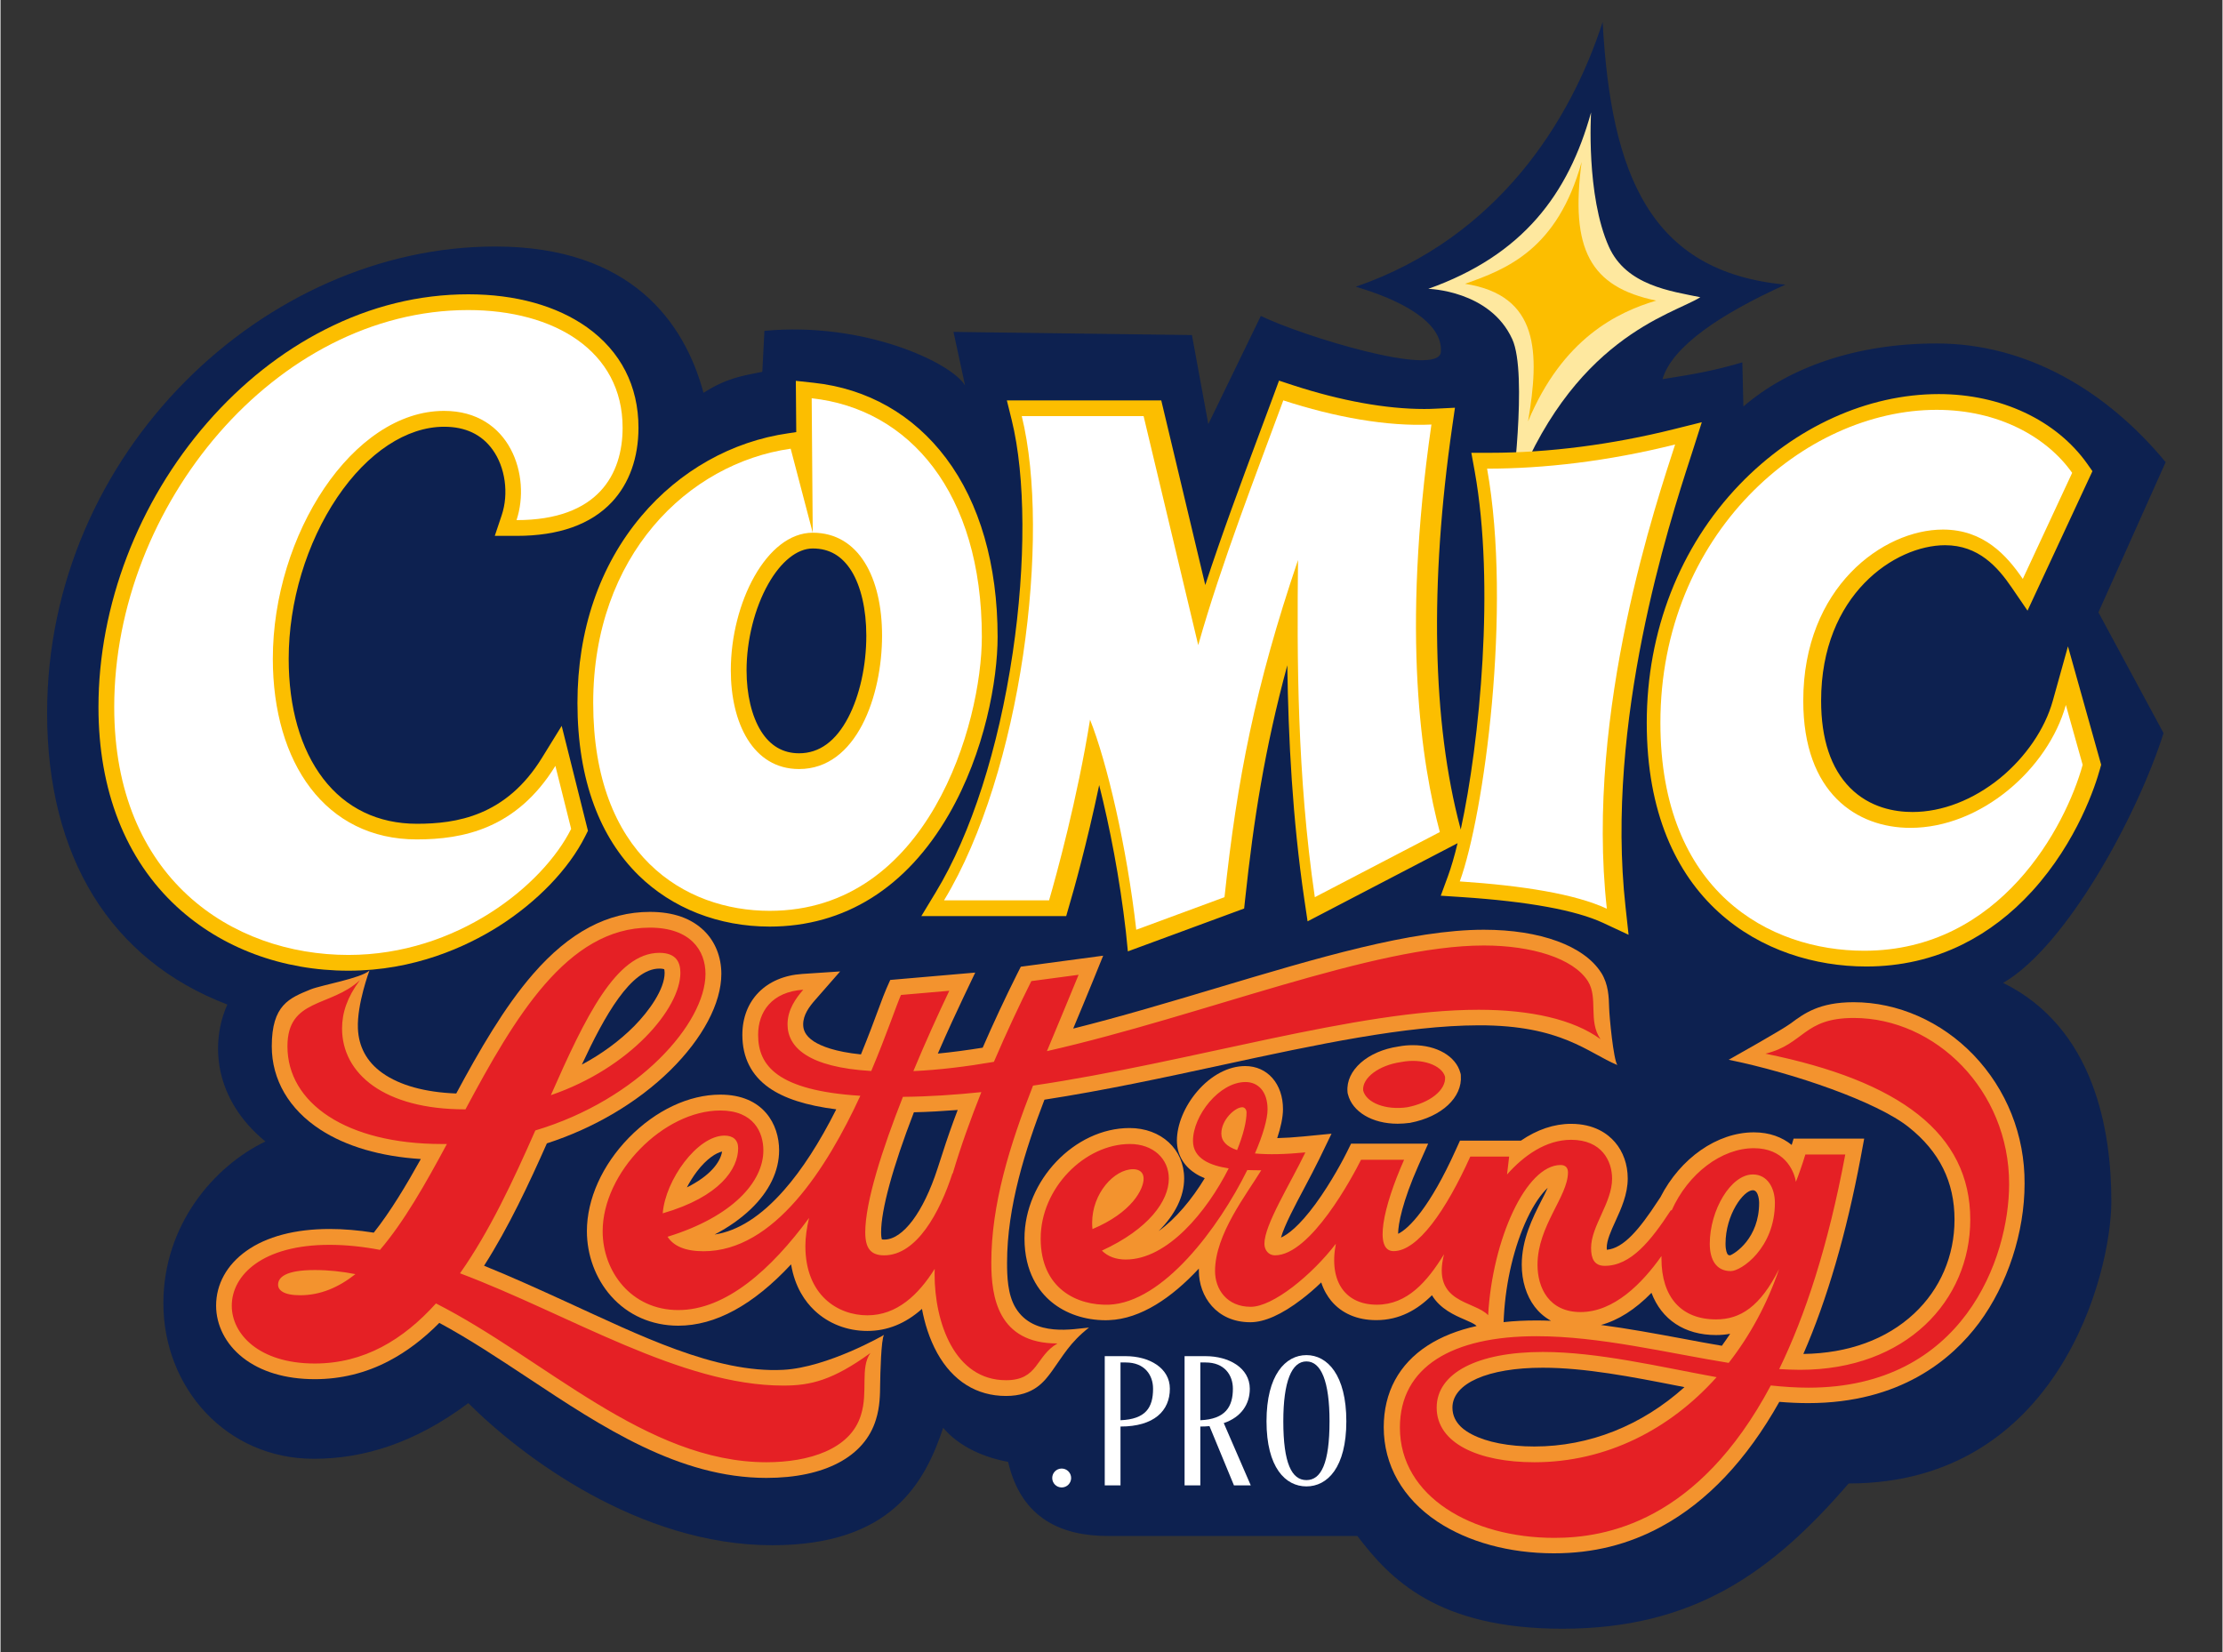 <?xml version="1.0" encoding="UTF-8"?>
<!-- Generator: Adobe Illustrator 25.2.1, SVG Export Plug-In . SVG Version: 6.00 Build 0)  -->
<svg xmlns="http://www.w3.org/2000/svg" xmlns:xlink="http://www.w3.org/1999/xlink" version="1.1" id="Vrstva_1" x="0px" y="0px" width="1776px" height="1320px" viewBox="0 0 884.409 657.638" xml:space="preserve">
<rect x="0" y="0" width="884.409" height="657.638" fill="#333333" stroke="none"/>
<path fill="#0D2150" d="M90.286,399.862c-46.324-17.643-71.744-58.616-71.744-116.02c0-104.146,86.921-185.715,178.357-185.715  c54.101,0,75.382,30.228,82.907,58.24c9.198-5.853,15.218-6.731,23.413-8.362l0.836-16.305c39.718-3.763,74.545,12.71,79.855,21.741  l-4.599-21.323l94.906,1.254l6.522,35.454l20.904-43.063c16.473,8.027,70.95,24.751,71.661,14.299  c0.836-12.125-16.724-20.904-33.865-25.922c56.86-19.65,85.708-66.476,98.251-105.359c3.345,60.623,18.814,99.505,72.748,104.522  c-25.922,11.707-45.154,24.667-48.916,37.628c13.379-2.09,21.114-3.554,31.775-6.689l0.418,17.56  c17.978-15.469,44.736-25.085,76.928-25.085c35.956,0,67.772,18.939,91.143,47.244l-26.758,59.787l25.922,48.08  c-10.243,32.402-38.422,84.663-63.842,99.422c36.499,18.02,43.063,59.034,43.063,86.921c0,29.099-21.323,112.341-104.564,112.341  c-30.73,35.663-61.919,57.822-113.971,57.822c-49.627,0-68.483-19.692-81.569-36.917h-99.255c-18.02,0-34.451-6.564-39.76-29.517  c-9.031-1.631-19.274-5.728-25.838-13.546c-7.4,22.159-20.904,46.742-68.065,46.742c-52.888,0-99.631-35.245-120.953-56.568  c-21.323,15.971-41.809,22.159-61.501,22.159c-34.869,0-59.87-28.305-59.87-61.919c0-31.148,20.068-54.519,40.596-64.386  C84.977,437.574,83.346,415.415,90.286,399.862z"></path>
<path fill="#FEE89F" d="M601.735,135.044c-8.863-19.525-33.447-20.068-33.447-20.068c37.628-13.379,55.773-37.67,64.804-70.239  c0,0-2.09,33.029,7.108,53.515c6.94,15.427,24.709,17.643,36.374,20.068c-11.205,7.024-51.634,16.013-75.256,80.691  C601.317,199.012,608.006,148.841,601.735,135.044z"></path>
<path fill="#F3932E" d="M785.318,419.93c-12.835-13.337-30.186-20.988-47.704-20.988c-13.755,0-19.776,4.515-25.127,8.487  c-3.345,2.509-24.625,14.424-24.625,14.424c26.047,5.31,58.992,16.765,71.577,26.758c12.334,9.783,18.312,21.866,18.312,36.875  c0,14.424-5.686,27.678-16.055,37.377c-10.996,10.285-26.214,15.846-44.108,16.096c9.491-21.741,17.142-48.038,22.828-78.266  l1.38-7.442h-28.096l-0.753,2.509c-3.763-3.052-8.78-5.017-15.051-5.017c-14.633,0-29.266,10.285-37.21,25.838l-1.087,1.631  c-7.275,11.121-13.546,18.689-20.236,19.274c0-0.209-0.042-0.502-0.042-0.794c0-2.927,1.672-6.648,3.47-10.578  c2.299-5.017,4.892-10.745,4.892-17.016c0-5.519-1.798-10.661-5.101-14.466c-2.843-3.303-8.195-7.275-17.476-7.275  c-6.773,0-13.504,2.299-19.943,6.689h-24.249l-1.672,3.679c-10.285,22.828-18.647,31.357-22.953,33.405  c0-3.888,1.756-12.877,8.027-27.05l3.93-8.822h-30.688l-1.714,3.47c-0.92,1.881-5.979,11.707-12.501,20.612  c-6.522,8.863-11.038,12.125-13.672,13.295c1.338-4.808,5.811-13.212,9.24-19.65c2.049-3.888,4.181-7.902,6.021-11.665l4.85-10.034  l-11.121,1.087c-3.805,0.376-7.317,0.585-10.494,0.669c1.338-4.014,2.299-8.195,2.299-11.539c0-10.076-6.188-17.142-15.051-17.142  c-6.689,0-13.672,3.721-19.148,10.16c-5.017,5.895-8.027,13.212-8.027,19.525c0,5.31,2.55,9.909,7.149,12.919  c1.171,0.794,2.509,1.463,3.93,2.049c-5.101,8.404-11.581,16.18-18.354,21.03c6.564-6.522,10.16-13.755,10.16-20.946  c0-11.623-9.156-20.068-21.741-20.068c-21.866,0-41.809,20.946-41.809,43.899c0,13.546,5.811,21.239,10.703,25.294  c5.686,4.724,13.379,7.317,21.657,7.317c0.418,0,0.878,0,1.296-0.042h0.042c12.584-0.502,24.96-8.947,35.705-20.528  c0,0.293,0,0.585,0,0.878c0,10.201,7.024,20.486,20.486,20.486c5.602,0,12.501-3.052,20.403-9.114  c2.634-2.007,5.268-4.264,7.818-6.731c1.003,3.136,2.509,5.519,3.93,7.275c4.181,5.059,10.41,7.735,17.978,7.735  c9.323,0,16.473-4.223,22.159-9.909c3.303,5.477,9.073,7.986,12.961,9.658c1.756,0.753,3.972,1.714,4.641,2.425l0.167,0.167  c-7.567,1.672-14.048,4.265-19.441,7.735c-11.456,7.4-17.518,18.647-17.518,32.569c0,15.051,7.567,28.346,21.281,37.503  c12.25,8.153,28.723,12.668,46.45,12.668c15.595,0,29.601-3.47,42.812-10.661c18.187-9.867,33.949-26.549,46.91-49.627  c4.097,0.334,7.902,0.502,11.497,0.502c36.625,0,57.195-17.393,68.023-31.942c11.33-15.302,18.103-35.998,18.103-55.439  C805.763,451.914,798.488,433.686,785.318,419.93z M598.39,523.867c0.753-13.797,4.139-27.97,9.282-38.84  c2.718-5.77,5.602-9.783,8.153-12.208c-0.711,1.631-1.589,3.345-2.509,5.101c-3.47,6.857-7.818,15.386-7.818,25.545  c0,6.397,1.84,12.334,5.143,16.682c1.463,1.923,3.554,3.972,6.48,5.602c-1.923-0.084-3.846-0.125-5.77-0.125  c-4.599,0-8.989,0.209-13.086,0.669L598.39,523.867z M610.515,575.794c-10.118,0-18.94-1.714-24.835-4.808  c-1.923-1.003-7.776-4.097-7.776-10.661c0-9.658,14.131-15.887,35.956-15.887c16.849,0,35.538,3.637,53.641,7.191  c0.92,0.167,1.84,0.376,2.759,0.544C653.244,567.474,632.381,575.794,610.515,575.794z M685.144,535.699  c-5.143-0.878-10.41-1.84-15.887-2.885c-10.619-1.965-21.448-3.972-32.235-5.393c6.898-1.881,13.63-6.146,20.11-12.794  c4.014,10.619,13.128,16.807,25.713,16.807c1.923,0,3.805-0.167,5.602-0.502C687.36,532.564,686.273,534.152,685.144,535.699z   M688.405,499.702c-0.669-0.042-0.836-0.251-0.962-0.418c-0.209-0.293-0.836-1.421-0.836-4.181c0-11.665,7.191-21.323,10.87-21.323  c2.467,0,2.509,4.975,2.509,5.017C699.986,492.929,690.328,499.033,688.405,499.702z"></path>
<path fill="#F3932E" d="M433.245,528.466c-5.728,0.418-21.95,4.055-29.183-7.818c-3.261-5.31-3.428-12.877-3.428-18.02  c0-22.326,7.317-45.154,14.884-64.887c23.831-3.679,47.704-8.822,70.866-13.839c37.461-8.111,72.873-15.678,101.972-15.762  c33.029-0.084,43.607,11.038,55.188,15.804c-1.547-2.174-3.177-19.19-3.261-22.744c-0.125-4.348-0.251-9.323-3.136-13.964  l-0.042-0.042c-6.815-10.703-24.291-17.1-46.701-17.1c-28.848,0-66.351,11.247-106.069,23.12  c-18.898,5.644-38.297,11.456-57.362,16.222c0.084-0.167,0.167-0.376,0.209-0.544c2.509-6.02,5.142-12.292,7.651-18.48l4.055-9.992  l-32.778,4.39l-1.505,2.968c-4.724,9.449-9.407,19.483-13.672,29.266c-6.313,1.003-12.208,1.798-17.852,2.341  c3.972-9.156,7.609-16.933,10.16-22.326l4.724-9.909l-33.823,2.927l-1.505,3.387c-0.753,1.672-1.756,4.39-3.177,8.195  c-1.756,4.766-4.097,11.038-6.982,18.061c-10.327-1.045-15.804-3.303-18.647-5.101c-3.888-2.509-4.348-5.101-4.348-6.857  c0-3.763,2.383-6.982,4.724-9.658l9.992-11.414l-15.093,1.003c-14.466,0.962-23.831,10.494-23.831,24.249  c0,8.989,3.554,16.055,10.578,21.03c6.062,4.264,14.842,7.108,26.799,8.613c-6.689,13.295-13.672,24.082-20.779,32.151  c-9.073,10.327-18.312,16.264-27.636,17.685c5.602-2.927,10.369-6.313,14.34-10.076c7.4-7.066,11.33-15.177,11.33-23.455  c0-10.201-6.146-22.159-23.413-22.159c-12.459,0-25.712,6.229-36.374,17.142c-10.619,10.87-16.724,24.458-16.724,37.21  c0,9.532,3.47,18.898,9.574,25.796c6.731,7.651,16.264,11.832,26.8,11.832c14.759,0,29.81-8.195,44.903-24.416  c1.505,9.156,5.686,14.926,9.323,18.354c5.561,5.268,13.044,8.153,21.03,8.153c7.944,0,15.177-2.927,21.741-8.78  c1.045,5.602,2.885,11.79,6.062,17.56c6.23,11.205,15.72,17.1,27.385,17.1c11.163,0,15.386-5.895,18.48-10.16  C422.835,539.797,425.719,534.32,433.245,528.466z M273.2,472.651c1.129-2.174,2.467-4.306,3.972-6.313  c3.972-5.184,7.693-7.442,10.034-7.944C286.496,462.701,282.398,468.094,273.2,472.651z M374.922,459.147L374.922,459.147  l-1.965,6.02c-5.644,17.434-13.797,28.263-21.197,28.263c-0.46,0-0.753-0.042-0.962-0.084c-0.125-0.376-0.293-1.212-0.293-2.843  c0-8.947,4.599-25.838,13.044-47.746c5.644-0.125,11.414-0.46,17.434-0.92C378.684,447.859,376.678,453.628,374.922,459.147z"></path>
<path fill="#F3932E" d="M311.581,545.274c-27.092,1.421-57.404-13.839-86.712-27.218c-10.619-4.85-21.532-9.825-32.402-14.215  c9.783-15.302,17.978-32.862,25.002-48.707c18.772-6.062,36.123-16.305,49.084-29.057c12.919-12.71,20.361-26.716,20.361-38.422  c0-6.689-2.425-12.794-6.815-17.1c-5.101-5.017-12.334-7.567-21.615-7.567c-16.807,0-32.026,8.069-46.492,24.709  c-11.497,13.212-21.448,30.562-30.604,47.579c-12.334-0.46-22.451-3.219-29.392-8.153c-6.355-4.515-9.449-10.619-9.741-17.727  c-0.418-9.7,4.599-23.079,4.599-23.079c-3.387,3.136-19.065,5.77-23.413,7.526c-8.487,3.47-15.469,6.146-15.469,22.66  c0,13.295,6.857,25.044,19.316,33.155c10.285,6.689,23.998,10.703,40.011,11.707c-5.77,10.369-12.083,20.946-18.73,29.308  c-6.104-0.962-11.999-1.463-17.602-1.463c-13.63,0-25.085,3.01-33.113,8.738c-7.776,5.519-12.041,13.253-12.041,21.783  c0,7.818,3.846,15.344,10.578,20.654c7.149,5.644,17.058,8.613,28.723,8.613c10.369,0,20.319-2.425,29.517-7.275  c6.94-3.637,13.672-8.696,20.026-15.135c11.874,6.397,23.789,14.299,35.37,21.95c29.517,19.567,60.079,39.76,94.823,39.76  c23.204,0,39.133-8.445,43.607-23.246c1.589-5.059,1.631-9.909,1.672-14.173c0.042-3.637,0.376-17.936,1.547-19.525  C351.718,531.393,329.141,544.354,311.581,545.274z M262.246,385.563c1.087,0,1.672,0.167,1.923,0.251  c0.042,0.167,0.167,0.585,0.167,1.421c0,6.606-6.271,15.302-12.125,21.239c-5.811,5.853-12.919,11.079-20.821,15.302  C240.464,404.252,250.958,385.563,262.246,385.563z"></path>
<path fill="#F3932E" d="M556.08,447.315c-10.076,0-18.02-4.724-19.776-11.748l-0.125-0.502l-0.042-0.502  c-0.711-8.487,7.985-16.18,20.236-17.978c1.923-0.376,3.888-0.544,5.811-0.544c9.491,0,17.058,4.39,18.856,10.954l0.167,0.585  l0.042,0.585c0.669,8.654-7.609,16.389-20.11,18.772l-0.125,0.042h-0.125C559.257,447.19,557.668,447.315,556.08,447.315z"></path>
<path fill="#FCBE00" d="M445.662,474.533c-0.209,0.209-0.418,0.46-0.669,0.711C445.244,474.993,445.453,474.784,445.662,474.533z   M742.631,384.727c-40.304,0-87.381-25.42-87.381-96.997c0-36.374,13.128-70.072,36.959-94.864  c21.992-22.869,50.881-35.998,79.27-35.998c24.709,0,46.784,10.369,59.076,27.719l2.09,2.968l-25.838,55.522l-6.23-9.114  c-5.686-8.362-13.337-16.933-26.59-16.933c-19.901,0-49.335,19.65-49.335,61.877c0,15.302,3.888,26.967,11.497,34.66  c7.902,7.986,17.894,9.658,24.876,9.658c11.79,0,24.166-4.808,34.827-13.462c10.201-8.362,17.894-19.567,21.03-30.855l6.021-21.615  l13.212,47.119l-0.46,1.672c-1.756,6.397-8.947,28.806-27.009,48.666c-8.236,9.031-17.518,16.138-27.636,21.155  C769.222,381.759,756.303,384.727,742.631,384.727z M447.92,370.805c-2.425-21.197-6.48-41.976-10.619-58.282  c-4.975,23.706-10.452,43.021-11.832,47.62l-1.296,4.515h-57.655l5.77-9.532c14.048-23.162,24.918-57.027,30.604-95.283  c5.268-35.496,5.142-70.155-0.418-92.69l-1.923-7.777h61.459l17.518,73.5c6.606-20.194,14.257-40.764,21.239-59.494  c2.132-5.686,4.097-11.038,6.021-16.18l2.09-5.686l5.728,1.881c18.898,6.146,36.875,9.407,52.052,9.407  c1.589,0,3.136-0.042,4.641-0.125l7.609-0.376l-1.087,7.526c-9.031,62.588-7.944,117.818,3.219,159.71l0.167,0.669  c7.609-34.994,13.671-97.457,5.561-142.61l-1.338-7.358h7.484c23.288,0,48.624-3.261,73.333-9.449l10.912-2.718l-3.428,10.745  c-0.335,1.003-0.711,2.174-1.129,3.512c-8.404,25.922-33.991,104.857-25.796,178.691l1.212,11.079l-10.118-4.724  c-10.87-5.059-29.81-8.529-56.317-10.285l-8.32-0.544l2.885-7.86c1.254-3.428,2.55-7.818,3.805-13.044l-59.703,31.106l-1.296-8.738  c-4.724-32.193-6.355-63.801-6.773-93.192c-9.073,33.531-13.421,61.752-16.765,92.941l-0.418,3.888l-46.282,17.058L447.92,370.805z   M306.146,368.84c-20.277,0-38.799-7.275-52.219-20.445c-7.651-7.526-13.63-16.933-17.685-27.887  c-4.39-11.79-6.606-25.503-6.606-40.68c0-28.932,8.78-54.644,25.42-74.378c15.218-18.061,35.998-29.768,58.574-32.987l3.094-0.46  l-0.167-20.403l6.982,0.753c21.49,2.299,39.76,12.668,52.805,30.019c13.421,17.852,20.528,42.478,20.528,71.117  c0,17.1-5.059,45.864-19.399,70.699C360.623,353.371,335.956,368.84,306.146,368.84z M323.288,218.328  c-6.188,0-12.668,5.184-17.727,14.173c-5.393,9.532-8.613,22.368-8.613,34.325c0,9.658,2.049,18.229,5.728,24.166  c3.679,5.895,8.78,8.863,15.177,8.863c8.069,0,14.633-4.808,19.567-14.257c4.557-8.738,7.191-20.612,7.191-32.569  c0-10.494-2.132-19.65-5.937-25.796C334.91,221.254,329.893,218.328,323.288,218.328z"></path>
<path fill="#FCBE00" d="M138.492,386.4c-26.256,0-50.505-9.031-68.274-25.42c-20.445-18.856-31.231-46.324-31.231-79.521  c0-40.346,15.762-81.611,43.314-113.219c13.713-15.72,29.433-28.179,46.742-37.001c18.354-9.365,37.586-14.09,57.153-14.09  c18.814,0,35.161,4.557,47.244,13.128c13.421,9.574,20.486,23.371,20.486,39.969c0,11.999-3.679,22.201-10.578,29.601  c-8.404,8.947-21.155,13.462-37.921,13.462h-8.696l2.759-8.236c2.885-8.613,1.422-19.107-3.637-26.089  c-4.348-6.062-10.829-9.114-19.274-9.114c-14.968,0-30.479,10.243-42.52,28.054c-12.292,18.229-19.358,41.684-19.358,64.344  c0,19.441,4.724,35.914,13.713,47.662s21.866,17.978,37.294,17.978c15.678,0,35.496-2.968,49.836-26.298l7.818-12.668l10.452,41.767  l-1.045,2.09c-6.564,13.128-19.19,26.256-34.66,36.039C185.402,376.825,164.748,386.4,138.492,386.4z"></path>
<path fill="#E52025" d="M574.977,428.627c-1.254-4.599-9.198-7.526-17.56-5.853c-8.78,1.254-15.469,6.271-15.051,11.288  c1.254,5.017,9.198,7.944,17.56,6.689C568.706,439.079,575.395,434.062,574.977,428.627z M311.581,551.545  c-40.722,0-85.29-28.346-128.688-44.694c11.79-16.724,21.323-37.21,29.977-56.86c41.098-12.292,67.73-42.687,67.73-62.337  c0-9.198-5.853-18.396-22.159-18.396c-32.987,0-53.934,36.039-73.375,72.329h-0.209c-32.193,0-48.916-14.215-48.916-32.193  c0-6.271,2.09-12.543,7.108-19.232c-11.707,10.87-28.848,7.108-28.848,26.34c0,22.577,23.413,38.882,61.459,38.882  c0.669,0,1.338,0,2.007,0c-8.571,15.971-17.142,31.064-26.632,42.143c-6.773-1.296-13.504-2.007-20.11-2.007  c-26.758,0-38.882,12.125-38.882,24.249c0,11.288,10.87,22.995,33.029,22.995c19.65,0,35.245-9.491,48.248-23.915  c43.147,21.908,83.618,63.215,131.531,63.215c16.724,0,33.447-5.017,37.628-18.814c2.927-9.198-0.418-18.814,3.763-24.667  C331.231,549.454,322.451,551.545,311.581,551.545z M262.246,379.292c6.689,0,8.362,3.763,8.362,7.944  c0,14.173-19.985,37.921-51.55,48.707C232.729,404.963,245.021,379.292,262.246,379.292z M119.26,515.589  c-6.689,0-8.78-2.09-8.78-4.181c0-2.927,2.927-5.853,14.633-5.853c5.477,0,10.829,0.585,16.138,1.631  C134.562,512.495,127.287,515.589,119.26,515.589z M379.019,467.133l-0.125-0.042c-5.017,15.469-14.215,32.611-27.176,32.611  c-5.435,0-7.526-2.927-7.526-9.198c0-11.957,6.689-32.862,15.009-53.934c1.338-3.428,2.718-6.815,4.139-10.201  c4.808-11.539,9.867-22.702,14.299-31.984l-19.232,1.672c-1.756,3.888-5.728,15.846-11.832,30.27  c-1.338,3.178-2.801,6.48-4.348,9.867c-13.295,28.765-34.242,61.877-62.421,61.877c-7.233,0-11.916-2.049-14.299-5.77  c25.796-7.944,38.13-21.824,38.13-34.367c0-7.108-3.763-15.887-17.142-15.887c-22.577,0-46.826,24.667-46.826,48.08  c0,15.887,11.288,31.357,30.102,31.357c19.023,0,37.001-16.222,52.052-36.666c-0.92,3.972-1.463,7.693-1.463,11.163  c0,19.65,12.961,27.594,24.667,27.594c11.832,0,20.403-8.278,26.8-18.48c8.027-12.835,12.584-28.723,15.846-35.036L379.019,467.133z   M288.168,452.04c3.345,0,5.435,1.672,5.435,5.017c0,8.153-7.191,19.316-30.019,25.922  C264.588,469.767,277.34,452.04,288.168,452.04z M631.838,390.58c-5.853-9.198-22.577-14.215-41.391-14.215  c-44.234,0-111.421,27.845-173.967,42.06c-7.108,1.631-14.173,3.052-21.114,4.264c-10.996,1.881-21.741,3.219-32.067,3.679  c-2.801,0.125-5.561,0.209-8.278,0.209h-0.167c-2.467,0-4.766-0.042-6.982-0.167c-0.418,0-0.878-0.042-1.296-0.084  c-25.127-1.463-33.322-9.491-33.322-18.563c0-5.853,3.345-10.452,6.271-13.797c-12.543,0.836-17.978,8.78-17.978,17.978  c0,12.208,7.567,22.159,40.68,24.249c0.209,0,0.376,0.042,0.585,0.042c2.341,0.125,4.808,0.251,7.358,0.293  c1.965,0.042,4.014,0.084,6.146,0.084c0.962,0,1.923,0,2.885,0c10.243-0.084,20.695-0.794,31.231-1.881  c6.815-0.711,13.672-1.589,20.57-2.592c63.508-9.365,128.479-30.186,177.353-30.186c20.486,0,37.628,3.763,48.498,11.707  C631.838,406.468,636.018,397.27,631.838,390.58z M394.363,502.628c0-23.162,7.275-46.659,16.64-70.574  c1.756-4.557,3.596-9.114,5.519-13.672c4.139-10.034,8.445-20.152,12.585-30.353l-18.814,2.509  c-4.683,9.365-9.867,20.403-14.884,32.109c-1.672,3.93-3.345,7.944-4.975,11.999c-4.306,10.787-8.278,21.824-11.414,32.444  c-4.097,13.839-6.857,26.967-7.191,37.921c-0.042,0.753-0.042,1.463-0.042,2.174c0,19.232,7.944,42.227,28.43,42.227  c12.961,0,11.707-9.616,20.486-14.633C396.871,534.821,394.363,516.007,394.363,502.628z M665.159,481.849l-0.293-0.125  c-7.944,12.125-15.887,22.159-26.34,22.159c-4.181,0-5.435-2.927-5.435-7.108c0-8.78,8.362-17.978,8.362-27.594  c0-7.108-4.181-15.469-16.305-15.469c-10.034,0-18.814,6.271-25.503,13.797l0.836-7.108h-15.469  c-9.616,21.323-20.904,37.628-30.521,37.628c-7.944,0-4.181-17.56,4.181-36.374H541.53c-3.345,6.689-20.068,38.046-34.283,38.046  c-2.509,0-4.181-2.09-4.181-4.599c0-7.526,10.034-23.413,16.305-36.374c-8.111,0.794-14.842,0.92-20.068,0.418  c3.219-7.442,5.017-13.755,5.017-17.56c0-7.108-3.763-10.87-8.78-10.87c-10.452,0-20.904,13.379-20.904,23.413  c0,7.024,6.773,9.825,14.215,10.954c-8.696,17.225-24.375,36.29-40.973,36.29c-3.763,0-7.108-1.129-9.491-3.554  c18.73-8.613,26.632-19.859,26.632-28.639c0-7.944-6.271-13.797-15.469-13.797c-17.978,0-35.538,17.56-35.538,37.628  s14.633,26.758,27.176,26.34c21.49-0.878,43.565-30.353,55.062-53.599c2.007,0.084,3.888,0.084,5.561,0.084  c-5.853,9.616-18.396,25.503-18.396,40.137c0,7.108,4.599,14.215,14.215,14.215c8.78,0,24.249-12.543,33.865-25.085  c-2.927,15.469,4.181,24.249,16.305,24.249c12.125,0,20.068-9.198,26.758-20.068c-5.017,19.65,12.125,18.396,17.56,24.249  c1.672-30.102,15.051-59.787,28.848-59.787c2.09,0,2.927,1.254,2.927,2.927c0,9.616-12.125,21.323-12.125,36.792  c0,9.198,4.599,18.814,17.142,18.814c13.337,0,24.542-11.456,32.193-22.284c4.557-6.48,7.86-12.752,9.616-16.18L665.159,481.849z   M450.805,465.418c2.509,0,4.181,1.254,4.181,3.763c0,4.139-4.599,13.462-20.361,20.068c-0.084-0.794-0.125-1.631-0.125-2.509  C434.499,475.035,443.279,465.418,450.805,465.418z M485.924,451.203c0-5.435,5.435-10.452,8.362-10.452  c0.836,0,1.672,0.836,1.672,2.09c0,3.637-1.338,8.989-3.763,14.968C488.057,456.43,485.924,454.256,485.924,451.203z   M737.614,405.214c-20.068,0-19.65,10.452-35.12,14.215c53.515,10.87,81.527,31.775,81.527,66.058  c0,32.193-25.503,59.787-67.73,59.787c-2.718,0-5.477-0.125-8.32-0.293c10.327-21.197,19.483-49,26.298-85.416h-15.887  c-1.254,4.181-2.927,8.78-3.763,10.87c-0.836-5.017-5.017-13.379-16.724-13.379c-12.877,0-26.214,10.118-32.736,24.793  c-2.425,5.519-3.93,11.665-4.055,18.145c0,0.335,0,0.627,0,0.962c0,15.469,7.944,24.249,21.741,24.249  c9.616,0,17.56-5.017,25.085-20.068c-4.683,13.797-11.539,26.465-20.068,37.377c-24.333-3.93-51.341-10.619-76.51-10.619  c-33.447,0-54.352,12.125-54.352,36.374c0,27.594,28.848,43.9,61.459,43.9c20.277,0,57.153-6.188,86.168-60.665  c5.143,0.544,10.16,0.878,15.009,0.878c61.459,0,79.855-51.425,79.855-81.109C799.491,434.062,770.225,405.214,737.614,405.214z   M688.698,505.973c-5.853,0-8.362-4.599-8.362-10.87c0-13.379,8.362-27.594,17.142-27.594c5.853,0,8.78,5.435,8.78,11.288  C706.257,496.775,692.879,505.973,688.698,505.973z M610.515,582.065c-22.159,0-38.882-7.526-38.882-21.741  c0-13.797,16.305-22.159,42.227-22.159c21.991,0,46.241,5.853,69.194,10.034C664.448,569.021,639.07,582.065,610.515,582.065z"></path>
<path fill="#FFFFFF" d="M205.386,207.039c5.853-17.56-2.509-43.481-28.848-43.481c-36.374,0-68.149,49.335-68.149,98.669  c0,41.391,20.904,71.911,57.278,71.911c18.396,0,39.718-4.181,55.188-29.266l6.271,25.085  c-11.288,22.577-45.572,50.171-88.635,50.171c-46.408,0-93.234-30.521-93.234-98.669c0-80.273,64.386-158.038,140.896-158.038  c34.283,0,61.459,16.305,61.459,46.826C247.613,188.643,237.997,207.039,205.386,207.039z"></path>
<path fill="#FFFFFF" d="M322.869,158.541l0.418,53.515c18.396,0,27.594,17.978,27.594,40.973c0,23.831-10.034,53.097-33.029,53.097  c-18.396,0-27.176-18.396-27.176-39.3c0-26.758,14.215-54.77,32.611-54.77l-8.78-33.447c-40.973,5.853-78.601,42.645-78.601,101.178  c0,60.623,36.374,82.782,70.239,82.782c63.132,0,84.454-74.42,84.454-109.121C390.6,196.169,361.752,162.722,322.869,158.541z"></path>
<path fill="#FFFFFF" d="M569.542,168.993c-17.56,0.836-38.464-2.927-58.951-9.616c-10.452,28.43-24.667,64.804-33.865,97.415  l-21.741-91.144h-48.498c11.707,47.662,0,141.732-30.939,192.739h41.809c2.927-10.034,11.288-40.555,16.305-71.911  c6.689,16.724,14.633,50.589,18.396,83.618l35.12-12.961c5.017-46.826,12.125-83.618,29.266-134.207  c-0.418,38.464-0.418,85.708,6.689,134.207l49.753-25.922C565.779,304.454,557.418,253.029,569.542,168.993z"></path>
<path fill="#FFFFFF" d="M666.539,176.937c-26.758,6.689-52.261,9.616-74.838,9.616c10.034,56.024-1.254,137.97-10.87,164.309  c25.085,1.672,45.99,5.017,58.533,10.87C630.583,282.713,659.849,197.841,666.539,176.937z"></path>
<path fill="#FFFFFF" d="M822.068,280.623c-7.108,25.503-33.865,48.916-61.877,48.916c-21.323,0-42.645-13.797-42.645-50.589  c0-45.154,31.775-68.149,55.606-68.149c16.305,0,25.503,10.452,31.775,19.65l19.65-42.227  c-10.034-14.215-29.266-25.085-53.934-25.085c-52.679,0-109.958,49.335-109.958,124.591c0,67.312,43.481,90.725,81.109,90.725  c54.352,0,80.273-49.753,86.963-74.002L822.068,280.623z"></path>
<path fill="#FCBE00" d="M629.329,64.471c-9.616,34.701-29.684,42.645-46.408,48.498c29.684,4.599,29.684,27.594,25.085,54.77  c13.797-33.029,35.538-43.481,51.007-48.08C632.674,114.223,624.73,99.172,629.329,64.471z"></path>
<g>
	<g>
		<path fill="#FFFFFF" d="M447.878,539.838h-8.362v51.425h6.271V567.85c13.379,0,19.65-6.271,19.65-15.051    C465.438,544.437,457.076,539.838,447.878,539.838z M445.788,565.342v-22.995h2.09c7.526,0,10.87,5.017,10.87,10.452    C458.749,560.325,455.822,564.924,445.788,565.342z"></path>
	</g>
	<g>
		<path fill="#FFFFFF" d="M479.653,539.838h-8.362v51.425h6.271V567.85c1.254,0,2.467-0.042,3.637-0.167    c2.132-0.209,4.014-0.627,5.728-1.212c6.982-2.383,10.327-7.568,10.327-13.672C497.213,544.437,488.851,539.838,479.653,539.838z     M477.562,565.342v-22.995h2.09c7.526,0,10.87,5.017,10.87,10.452C490.523,559.907,487.597,564.924,477.562,565.342z"></path>
	</g>
	<polygon fill="#FFFFFF" points="486.886,566.471 486.76,566.178 480.907,567.014 481.2,567.683 490.941,591.263 497.631,591.263     "></polygon>
	<circle fill="#FFFFFF" cx="422.375" cy="588.337" r="3.763"></circle>
	<g>
		<path fill="#FFFFFF" d="M519.79,539.42c-8.362,0-15.887,7.944-15.887,26.34c0,18.396,7.526,25.922,15.887,25.922    c8.362,0,15.887-7.526,15.887-25.922C535.677,547.364,528.151,539.42,519.79,539.42z M519.79,589.173    c-5.853,0-9.198-6.689-9.198-23.413c0-15.887,3.345-23.831,9.198-23.831s9.198,7.944,9.198,23.831    C528.987,582.484,525.643,589.173,519.79,589.173z"></path>
	</g>
</g>
<g>
</g>
<g>
</g>
<g>
</g>
<g>
</g>
<g>
</g>
<g>
</g>
</svg>
